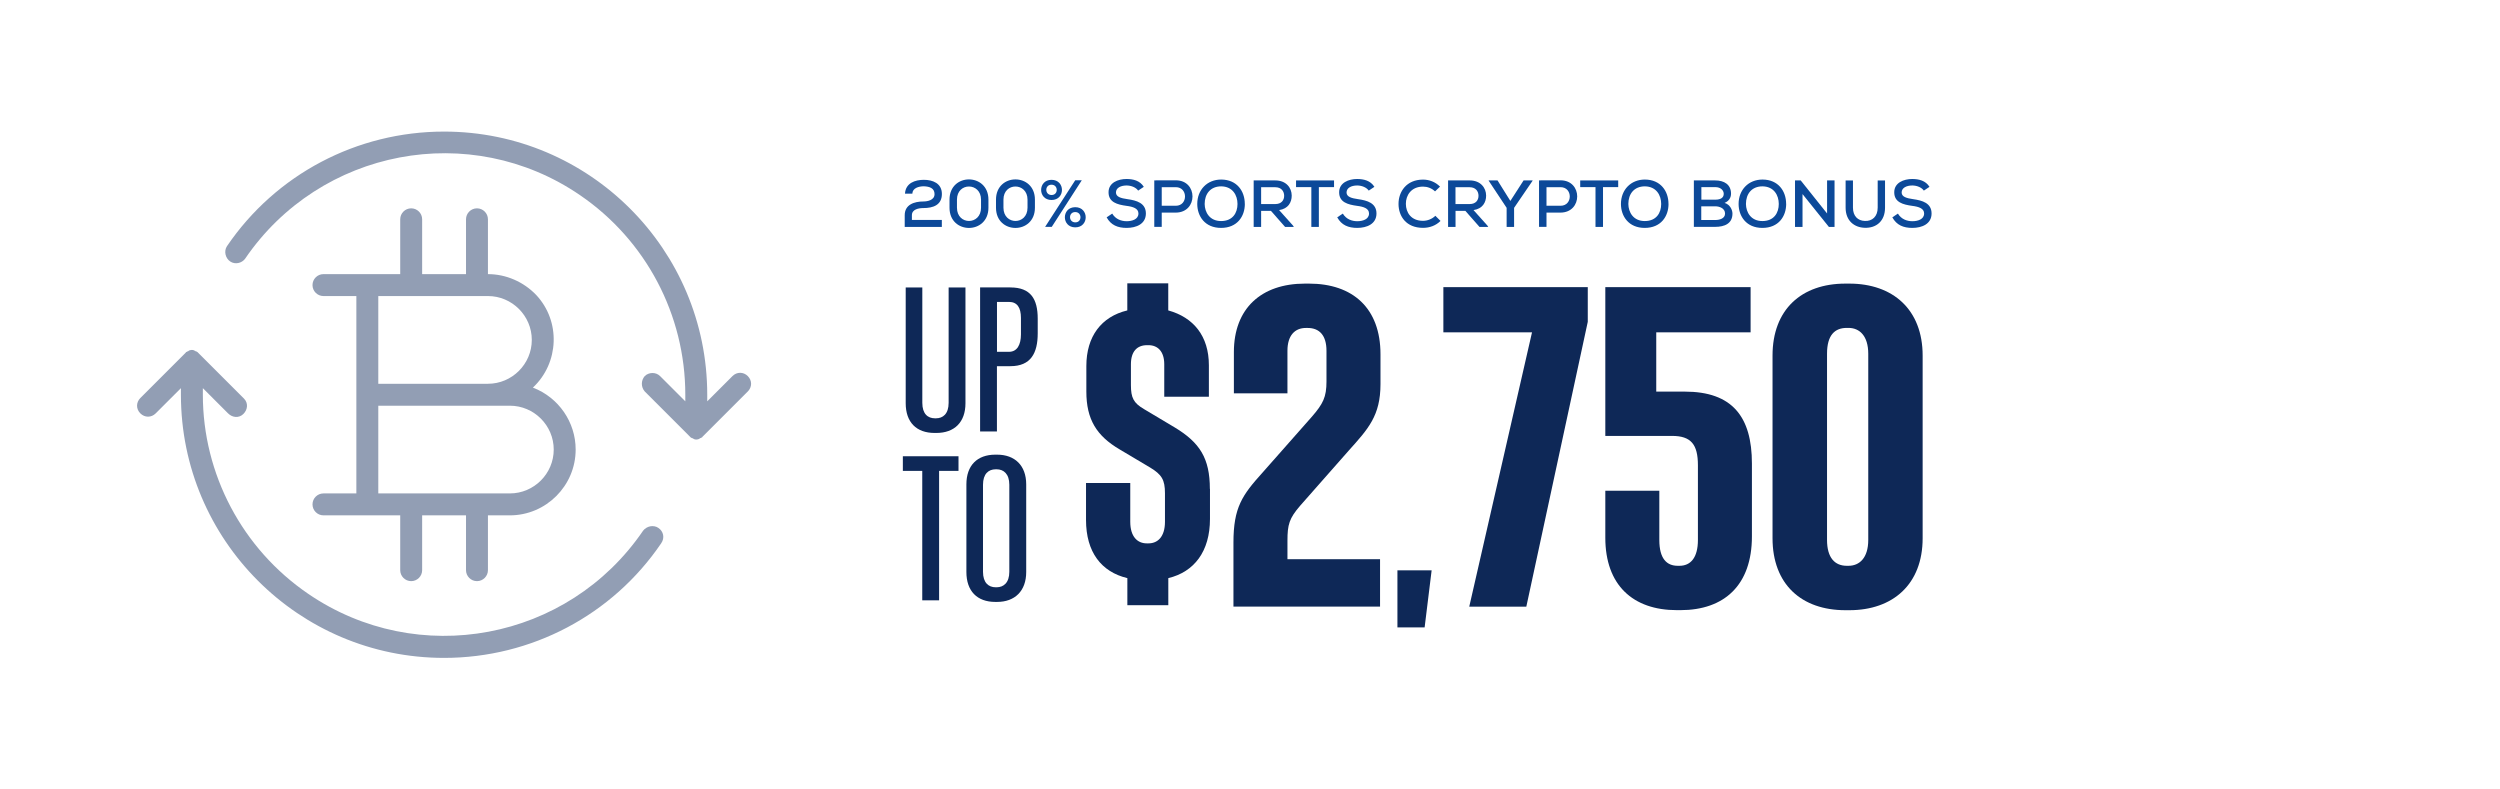 <?xml version="1.0" encoding="UTF-8"?> <svg xmlns="http://www.w3.org/2000/svg" width="456" height="144" viewBox="0 0 456 144"><defs><style> .cls-1 { fill: none; } .cls-2 { fill: #0c4999; } .cls-3 { fill: #929eb4; } .cls-4 { fill: #0e2857; } </style></defs><g id="dzgn"><rect id="Rectangle_2291" data-name="Rectangle 2291" class="cls-1" width="456" height="144"></rect><g id="Group_903" data-name="Group 903"><path id="Path_1722" data-name="Path 1722" class="cls-3" d="M120.1,96.3c-.4-.3-1-.4-1.5-.3-.5.1-1,.4-1.3.8-13.7,20.1-41.1,25.2-61.1,11.5-12-8.2-19.2-21.8-19.2-36.3v-1.2l4.6,4.6c.8.8,2,.9,2.8.1s.9-2,.1-2.8l-.1-.1-8-8c-.1-.1-.2-.2-.3-.3l-.1-.1c-.1,0-.1-.1-.2-.1s-.1,0-.2-.1q-.1,0-.2-.1c-.3-.1-.5-.1-.8,0q-.1,0-.2.1t-.2.1c-.1,0-.1.1-.2.1,0,0-.1,0-.1.1-.1.1-.2.2-.3.3l-8,8c-.8.8-.8,2,0,2.8s2,.8,2.8,0h0l4.6-4.6v1.2c0,26.5,21.5,48,48,48,15.9,0,30.7-7.8,39.6-20.9.7-1,.4-2.2-.5-2.8h0Z"></path><path id="Path_1723" data-name="Path 1723" class="cls-3" d="M136.4,68.6c-.8-.8-2-.8-2.8,0l-4.6,4.6v-1.2c0-26.5-21.5-48-48-48-15.9,0-30.7,7.8-39.6,20.9-.6.9-.3,2.2.6,2.8.9.6,2.1.3,2.7-.5,13.7-20.1,41.1-25.3,61.1-11.6,12,8.2,19.2,21.8,19.2,36.4v1.2l-4.6-4.6c-.8-.8-2.1-.7-2.8,0-.7.8-.7,2,0,2.8l8,8c.1.1.2.2.3.3l.1.1c.1,0,.1.1.2.1s.1,0,.2.1q.1,0,.2.1c.3.1.5.1.8,0q.1,0,.2-.1t.2-.1c.1,0,.1-.1.2-.1,0,0,.1,0,.1-.1.1-.1.2-.2.3-.3l8-8c.8-.8.8-2,0-2.8h0Z"></path><path id="Path_1724" data-name="Path 1724" class="cls-3" d="M59,90c-1.1,0-2,.9-2,2s.9,2,2,2h14v10c0,1.1.9,2,2,2s2-.9,2-2v-10h8v10c0,1.1.9,2,2,2s2-.9,2-2v-10h4c6.6,0,12-5.4,12-12,0-5-3.1-9.5-7.8-11.3,4.8-4.5,5.1-12.1.6-16.9-2.3-2.4-5.5-3.8-8.8-3.8v-10c0-1.1-.9-2-2-2s-2,.9-2,2v10h-8v-10c0-1.1-.9-2-2-2s-2,.9-2,2v10h-14c-1.1,0-2,.9-2,2s.9,2,2,2h6v36h-6ZM89,54c4.4,0,8,3.6,8,8s-3.6,8-8,8h-20v-16h20ZM69,74h24c4.4,0,8,3.6,8,8s-3.6,8-8,8h-24v-16Z"></path></g></g><g id="Layer_1" data-name="Layer 1"><g><g><g><path class="cls-4" d="M170.8,78.97h-.33c-3.32,0-5.27-1.95-5.27-5.42v-21.12h3.03v21.05c0,2.02,1.01,2.82,2.31,2.82h.18c1.26,0,2.31-.79,2.31-2.82v-21.05h3.07v21.12c0,3.47-2.02,5.42-5.31,5.42Z"></path><path class="cls-4" d="M184.3,52.43c3.72,0,4.98,2.13,4.98,5.7v2.67c0,3.61-1.26,5.99-4.98,5.99h-2.46v11.91h-3.07v-26.28h5.52ZM184.05,64.17c1.48,0,2.17-1.3,2.17-3.18v-3c0-1.88-.69-2.92-2.17-2.92h-2.2v9.1h2.2Z"></path></g><g><path class="cls-4" d="M171.29,109.5h-3.07v-23.61h-3.54v-2.67h10.15v2.67h-3.54v23.61Z"></path><path class="cls-4" d="M181.54,82.93h.33c3.21,0,5.31,1.95,5.31,5.42v15.99c0,3.47-2.09,5.45-5.31,5.45h-.33c-3.32,0-5.27-1.99-5.27-5.45v-15.99c0-3.47,1.99-5.42,5.27-5.42ZM181.79,85.6h-.18c-1.3,0-2.31.83-2.31,2.82v15.88c0,1.99,1.01,2.82,2.31,2.82h.18c1.26,0,2.31-.83,2.31-2.82v-15.88c0-1.99-1.05-2.82-2.31-2.82Z"></path></g></g><g><path class="cls-4" d="M220.7,89.17v5.47c0,5.94-2.87,9.67-7.6,10.81v4.94h-7.47v-4.94c-4.74-1.13-7.54-4.74-7.54-10.61v-6.74h8.07v7.07c0,2.74,1.33,3.94,3,3.94h.33c1.67,0,3-1.2,3-3.94v-5.2c0-2.47-.6-3.4-2.67-4.67l-5.6-3.33c-4.2-2.47-6.07-5.47-6.07-10.54v-4.67c0-5.4,2.74-9.01,7.47-10.14v-4.94h7.47v4.94c4.6,1.27,7.41,4.67,7.41,10.01v5.74h-8.14v-5.94c0-2.33-1.2-3.47-2.87-3.47h-.27c-1.8,0-2.94,1.13-2.94,3.47v3.8c0,2.33.47,3.27,2.4,4.4l5.6,3.34c4.54,2.74,6.4,5.6,6.4,11.21Z"></path><path class="cls-4" d="M241.95,69.58v-5.6c0-2.8-1.28-4.16-3.44-4.16h-.32c-2,0-3.36,1.36-3.36,4.16v7.77h-9.77v-7.53c0-7.93,4.96-12.49,12.97-12.49h.72c8.01,0,13.05,4.48,13.05,12.89v5.44c0,5.76-2.24,8.17-5.76,12.09l-8.89,10.09c-2,2.32-2.32,3.44-2.32,6.4v3.36h16.89v8.65h-26.74v-11.69c0-6.4,1.6-8.65,5.28-12.73l9.05-10.25c2-2.32,2.64-3.52,2.64-6.41Z"></path><path class="cls-4" d="M259.85,114.44h-4.96v-10.41h6.24l-1.28,10.41Z"></path><path class="cls-4" d="M263.27,60.62v-8.25h26.34v6.33l-11.21,51.96h-10.41l11.45-50.04h-16.17Z"></path><path class="cls-4" d="M319.55,84.55v13.29c0,8.89-5.04,13.45-13.05,13.45h-.64c-8.01,0-13.05-4.56-13.05-13.21v-8.57h9.85v8.97c0,3.44,1.36,4.72,3.36,4.72h.32c2,0,3.36-1.44,3.36-4.72v-13.61c0-3.84-1.28-5.36-4.72-5.36h-12.17v-27.14h26.5v8.25h-17.21v10.81h5.2c8.65,0,12.25,4.56,12.25,13.13Z"></path><path class="cls-4" d="M336.6,51.73h.72c7.93,0,13.37,4.72,13.37,13.13v33.31c0,8.41-5.44,13.13-13.37,13.13h-.72c-8.01,0-13.29-4.72-13.29-13.13v-33.31c0-8.41,5.28-13.13,13.29-13.13ZM337.17,59.81h-.32c-2.16,0-3.6,1.28-3.6,4.72v33.95c0,3.28,1.44,4.72,3.6,4.72h.32c2,0,3.6-1.44,3.6-4.72v-33.95c0-3.28-1.6-4.72-3.6-4.72Z"></path></g></g><g><path class="cls-2" d="M165.07,35.32c.12-1.95,1.85-2.52,3.45-2.52s3.28.63,3.28,2.58c0,2.05-1.65,2.57-3.36,2.57-.84,0-2.11.21-2.11,1.3v.87h5.46v1.27h-6.77v-2.14c0-1.94,1.76-2.5,3.4-2.5.76,0,2.04-.24,2.04-1.34s-.92-1.39-1.95-1.43c-.98,0-2.07.35-2.1,1.34h-1.36Z"></path><path class="cls-2" d="M173.19,36.41c0-4.92,7.1-4.91,7.1,0v1.48c0,4.91-7.1,4.92-7.1,0v-1.48ZM174.55,37.89c0,3.22,4.39,3.22,4.39,0v-1.48c0-3.17-4.39-3.21-4.39,0v1.48Z"></path><path class="cls-2" d="M181.67,36.41c0-4.92,7.1-4.91,7.1,0v1.48c0,4.91-7.1,4.92-7.1,0v-1.48ZM183.03,37.89c0,3.22,4.39,3.22,4.39,0v-1.48c0-3.17-4.39-3.21-4.39,0v1.48Z"></path><path class="cls-2" d="M191.8,36.48c-2.53,0-2.53-3.68,0-3.68s2.54,3.68,0,3.68ZM197.32,32.88l-5.48,8.5h-1.21l5.49-8.5h1.2ZM191.81,35.57c1.26,0,1.25-1.88-.02-1.88s-1.26,1.88.02,1.88ZM196.13,41.47c-2.53,0-2.53-3.68,0-3.68s2.54,3.68,0,3.68ZM196.14,40.56c1.26,0,1.25-1.88-.02-1.88s-1.26,1.88.02,1.88Z"></path><path class="cls-2" d="M207.61,34.78c-.4-.58-1.21-.93-2.1-.95-1.14,0-1.96.47-1.96,1.28s.94,1.05,2.06,1.21c1.74.24,3.4.73,3.4,2.63-.01,1.9-1.74,2.62-3.51,2.62-1.62,0-2.87-.5-3.65-1.93l1.02-.68c.61,1.03,1.66,1.39,2.64,1.39s2.14-.34,2.14-1.41c0-.92-.98-1.24-2.17-1.39-1.68-.23-3.28-.65-3.28-2.47-.01-1.76,1.74-2.43,3.27-2.43,1.22,0,2.45.29,3.16,1.43l-1.03.69Z"></path><path class="cls-2" d="M211.9,38.78v2.6h-1.36v-8.48c1.3,0,2.63-.01,3.93-.01,4.05,0,4.06,5.86,0,5.89h-2.57ZM211.9,37.53h2.57c2.24,0,2.23-3.39,0-3.39h-2.57v3.39Z"></path><path class="cls-2" d="M227.06,37.18c0,2.29-1.39,4.39-4.34,4.39s-4.34-2.14-4.34-4.37c0-2.58,1.81-4.45,4.36-4.45,2.9.01,4.31,2.14,4.31,4.43ZM222.73,40.32c2.11,0,2.99-1.49,2.99-3.11s-.9-3.19-2.97-3.22c-1.96,0-3.02,1.37-3.02,3.22.02,1.5.9,3.11,2.99,3.11Z"></path><path class="cls-2" d="M235.99,41.39h-1.59l-2.58-2.93h-1.79v2.93h-1.36v-8.49c1.32,0,2.63.01,3.95.01,1.96,0,2.99,1.34,2.99,2.77,0,1.21-.63,2.4-2.3,2.64l2.53,2.82.15.24ZM230.03,34.14v3.08h2.58c1.13,0,1.62-.71,1.62-1.51s-.5-1.56-1.61-1.56h-2.59Z"></path><path class="cls-2" d="M239.19,34.13h-2.79v-1.22h6.93v1.22h-2.77v7.26h-1.37v-7.26Z"></path><path class="cls-2" d="M249.67,34.78c-.4-.58-1.21-.93-2.1-.95-1.14,0-1.96.47-1.96,1.28s.95,1.05,2.06,1.21c1.74.24,3.4.73,3.4,2.63-.01,1.9-1.75,2.62-3.51,2.62-1.62,0-2.87-.5-3.65-1.93l1.02-.68c.61,1.03,1.66,1.39,2.64,1.39s2.14-.34,2.14-1.41c0-.92-.98-1.24-2.17-1.39-1.68-.23-3.28-.65-3.28-2.47-.01-1.76,1.75-2.43,3.27-2.43,1.22,0,2.45.29,3.16,1.43l-1.03.69Z"></path><path class="cls-2" d="M262.75,40.3c-.87.86-2,1.26-3.19,1.26-3.08,0-4.46-2.12-4.47-4.35-.01-2.23,1.44-4.45,4.47-4.45,1.14,0,2.24.42,3.1,1.28l-.91.87c-.61-.59-1.41-.87-2.19-.87-2.16,0-3.14,1.59-3.13,3.15.01,1.55.93,3.09,3.13,3.09.79,0,1.66-.33,2.25-.92l.93.93Z"></path><path class="cls-2" d="M271.45,41.39h-1.59l-2.58-2.93h-1.79v2.93h-1.36v-8.49c1.32,0,2.63.01,3.95.01,1.96,0,2.99,1.34,2.99,2.77,0,1.21-.63,2.4-2.3,2.64l2.53,2.82.15.24ZM265.48,34.14v3.08h2.58c1.13,0,1.62-.71,1.62-1.51s-.5-1.56-1.61-1.56h-2.59Z"></path><path class="cls-2" d="M275.49,36.65l2.41-3.74h1.64v.06l-3.37,4.94v3.48h-1.36v-3.48l-3.27-4.94v-.06h1.61l2.34,3.74Z"></path><path class="cls-2" d="M282.08,38.78v2.6h-1.36v-8.48c1.3,0,2.63-.01,3.92-.01,4.05,0,4.06,5.86,0,5.89h-2.57ZM282.08,37.53h2.57c2.24,0,2.23-3.39,0-3.39h-2.57v3.39Z"></path><path class="cls-2" d="M291.02,34.13h-2.79v-1.22h6.93v1.22h-2.77v7.26h-1.37v-7.26Z"></path><path class="cls-2" d="M304.34,37.18c0,2.29-1.39,4.39-4.34,4.39s-4.34-2.14-4.34-4.37c0-2.58,1.81-4.45,4.36-4.45,2.9.01,4.31,2.14,4.31,4.43ZM300.01,40.32c2.11,0,2.99-1.49,2.99-3.11s-.9-3.19-2.97-3.22c-1.96,0-3.02,1.37-3.02,3.22.02,1.5.9,3.11,2.99,3.11Z"></path><path class="cls-2" d="M312.86,32.91c1.61,0,2.88.74,2.88,2.42,0,.71-.38,1.36-1.18,1.68,1.02.3,1.44,1.31,1.44,1.95,0,1.85-1.48,2.42-3.15,2.42h-3.89v-8.48h3.89ZM310.32,36.42h2.56c1.02,0,1.53-.4,1.53-1.07,0-.59-.52-1.22-1.54-1.22h-2.54v2.29ZM310.32,40.13h2.54c.75,0,1.79-.24,1.79-1.18s-1-1.32-1.78-1.32h-2.56v2.5Z"></path><path class="cls-2" d="M325.8,37.18c0,2.29-1.39,4.39-4.34,4.39s-4.34-2.14-4.34-4.37c0-2.58,1.81-4.45,4.36-4.45,2.9.01,4.31,2.14,4.31,4.43ZM321.46,40.32c2.11,0,2.99-1.49,2.99-3.11s-.9-3.19-2.97-3.22c-1.96,0-3.02,1.37-3.02,3.22.02,1.5.9,3.11,2.99,3.11Z"></path><path class="cls-2" d="M333.26,38.94v-6.03h1.36v8.48h-1.03l-4.81-5.99v5.99h-1.37v-8.48h1.04l4.81,6.03Z"></path><path class="cls-2" d="M343.83,32.92v4.96c0,2.5-1.65,3.74-3.69,3.67-1.89-.05-3.5-1.26-3.5-3.67v-4.96h1.34v4.96c0,1.54.9,2.38,2.16,2.42,1.36.07,2.35-.81,2.35-2.42v-4.96h1.34Z"></path><path class="cls-2" d="M350.92,34.78c-.4-.58-1.21-.93-2.1-.95-1.14,0-1.96.47-1.96,1.28s.95,1.05,2.06,1.21c1.74.24,3.4.73,3.4,2.63-.01,1.9-1.75,2.62-3.51,2.62-1.62,0-2.87-.5-3.65-1.93l1.02-.68c.61,1.03,1.66,1.39,2.64,1.39s2.14-.34,2.14-1.41c0-.92-.98-1.24-2.17-1.39-1.68-.23-3.28-.65-3.28-2.47-.01-1.76,1.75-2.43,3.27-2.43,1.22,0,2.45.29,3.16,1.43l-1.03.69Z"></path></g></g></svg> 